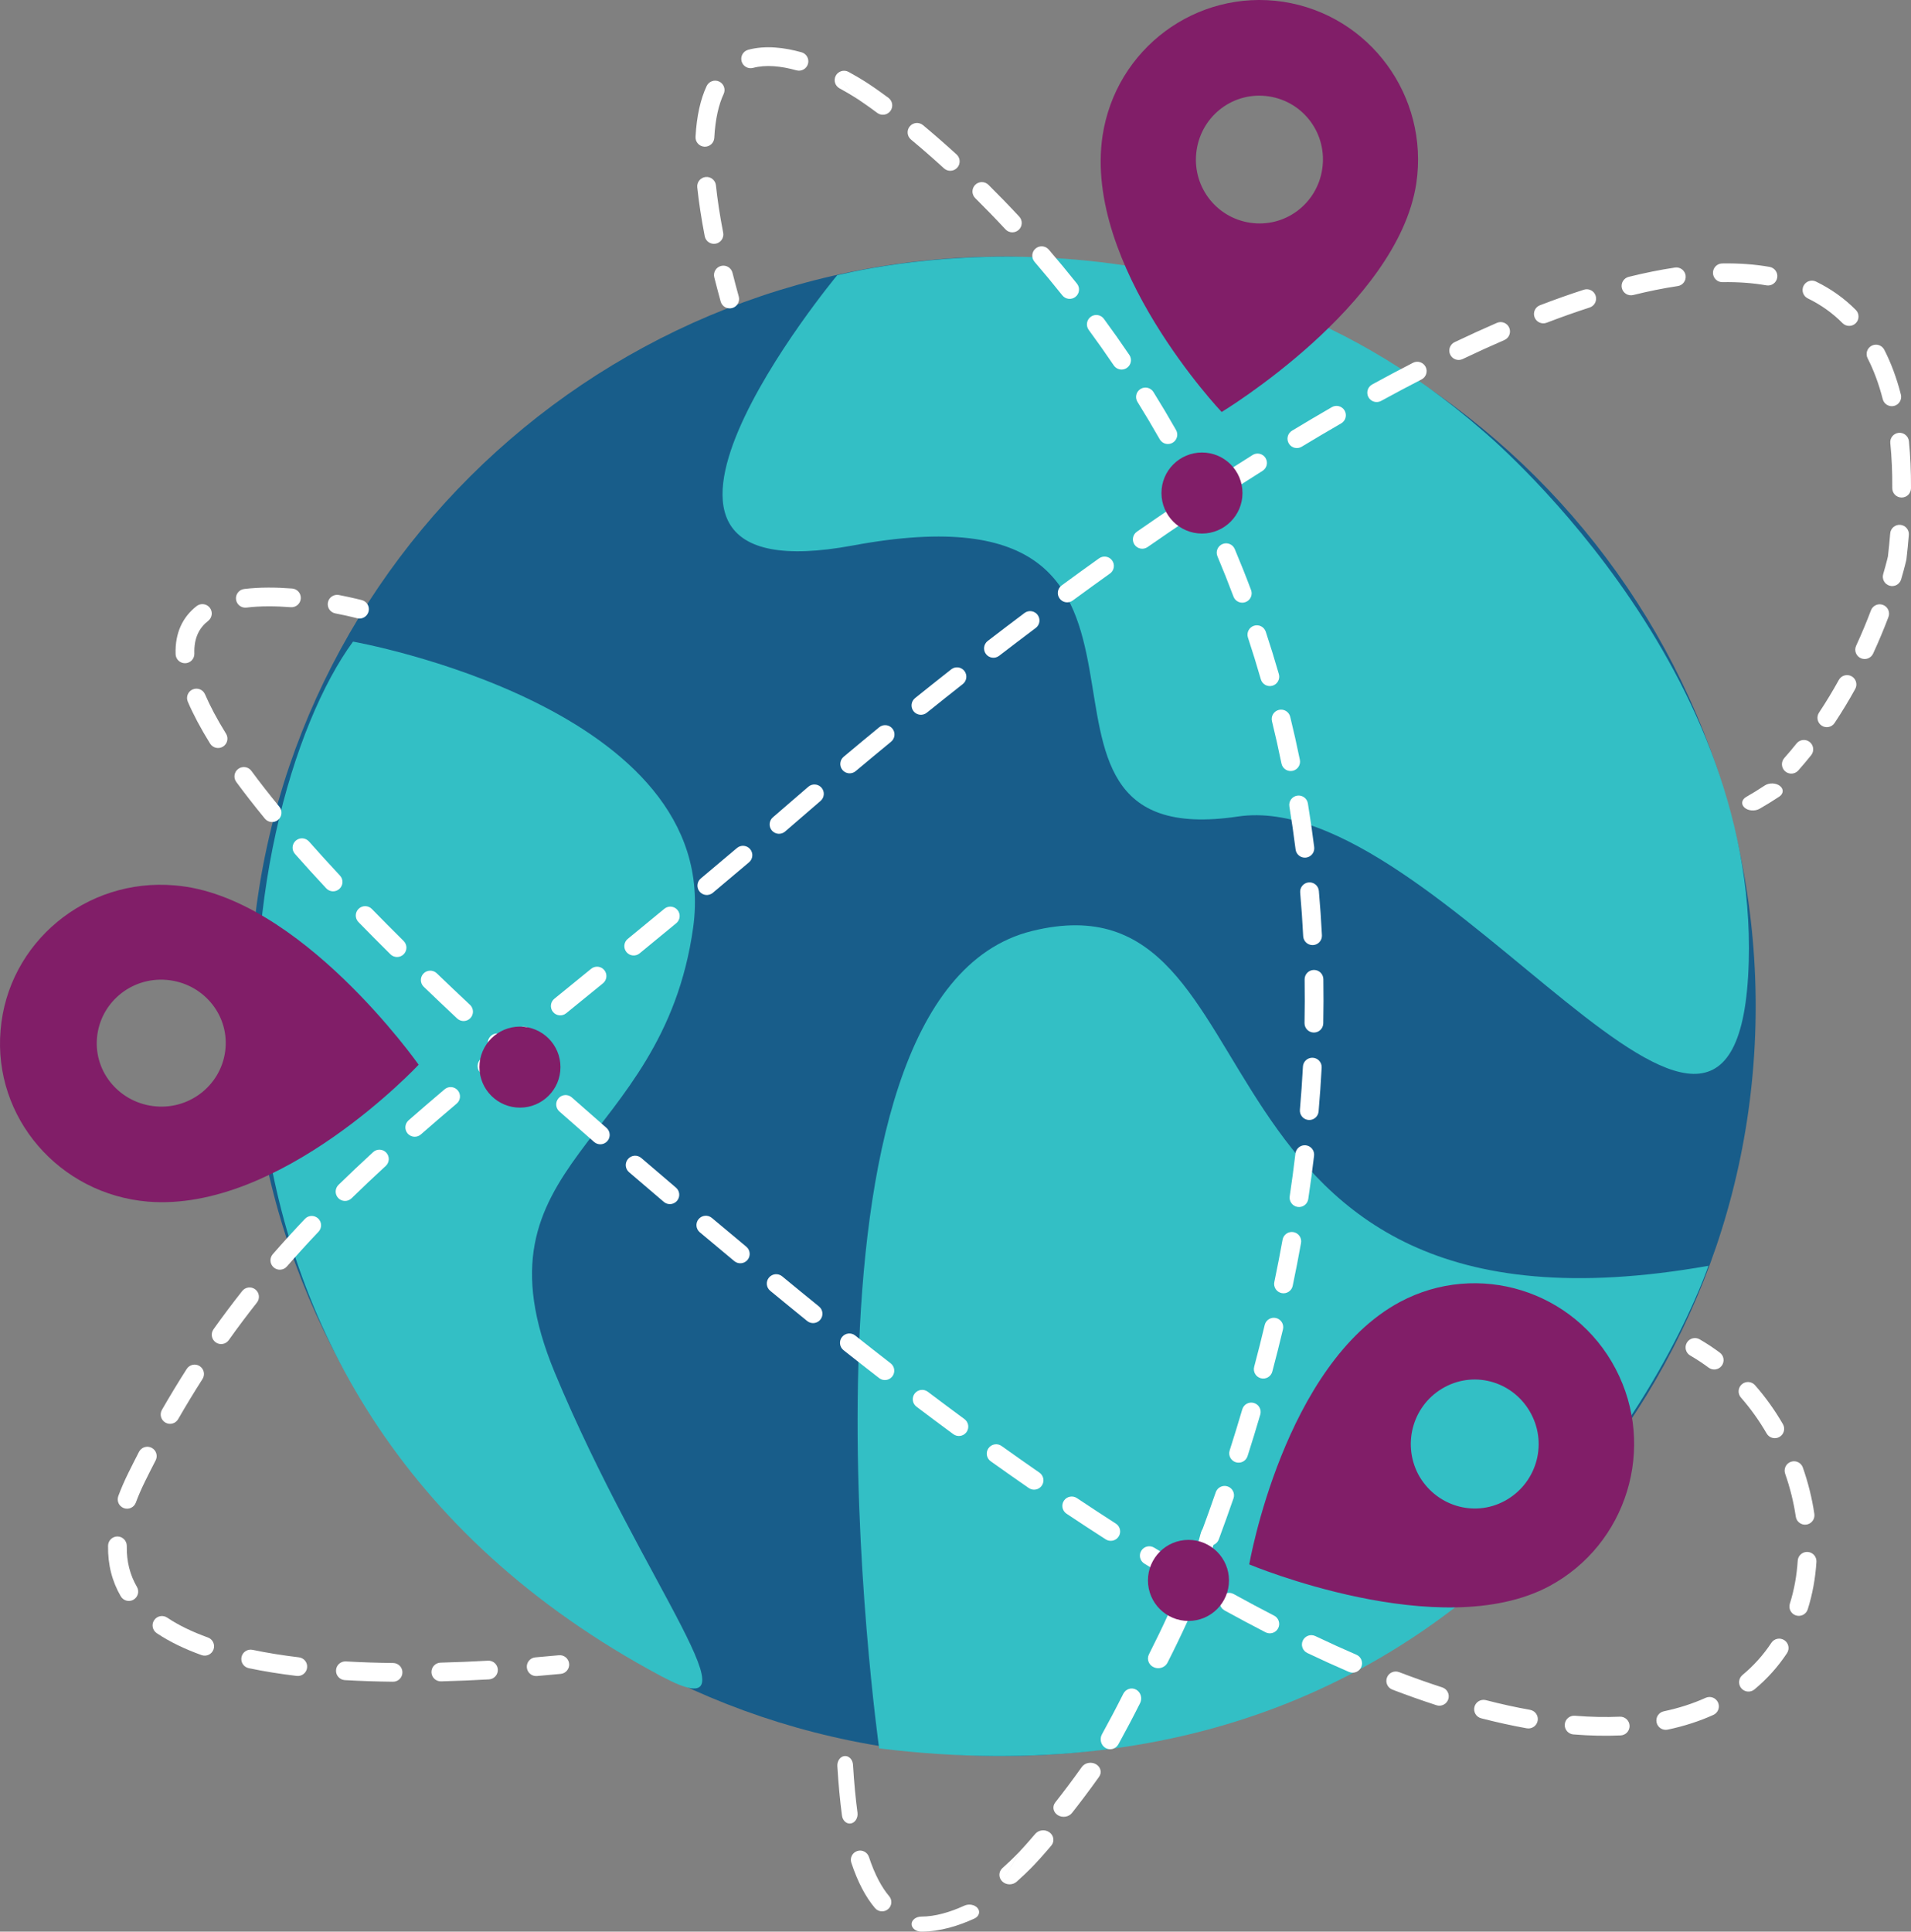 <svg xmlns="http://www.w3.org/2000/svg" width="283" height="286" viewBox="0 0 283 286">
    <rect x="0" y="0" width="283" height="286" fill="#808080" stroke="none"/>
    <g fill="none" fill-rule="evenodd">
        <path fill="#185D8A" fill-rule="nonzero" d="M148.5 260c61.58 0 111.5-49.696 111.5-111S210.08 38 148.5 38 37 87.696 37 149s49.92 111 111.5 111z"/>
        <path fill="#33BFC5" fill-rule="nonzero" d="M258.97 142.412c-1.383 48.772-45.767-25.974-75.652-21.515-39.625 5.908 0-50.724-57.002-40.133-42.06 7.804-2.325-40.021-2.325-40.021.166.111 52.686-14.604 95.576 23.02 0 0 40.677 33.723 39.404 78.649zM130.194 258.868S114.468 147.34 152.81 137.852c38.342-9.49 20.004 63.745 100.19 49.567 0 0-27.84 83.171-122.806 71.449zM97.927 248.183c15.772 8.415-2.665-13.397-15.771-44.953-13.106-31.555 15.938-33.216 20.492-65.88C107.2 104.689 52.279 95 52.279 95c-17.77 24.248-32.986 111.22 45.648 153.183z"/>
        <path fill="#811E68" fill-rule="nonzero" d="M190.01.26c-12.838-1.914-24.775 6.935-26.733 19.844C160.397 39.357 180.914 61 180.914 61S207 45.238 209.741 27.144c1.903-12.91-6.896-24.915-19.731-26.884zm-4.907 32.715c-5.156-.789-8.676-5.58-7.892-10.765.784-5.186 5.547-8.725 10.704-7.937 5.156.788 8.676 5.579 7.892 10.764-.783 5.186-5.547 8.726-10.704 7.938z"/>
        <path fill="#FFF" d="M261.581 42.25c-2.018-.356-4.187-.51-6.498-.471-.765.012-1.396-.597-1.409-1.363-.013-.766.597-1.396 1.362-1.41 2.462-.041 4.81.122 7.026.513.753.133 1.257.852 1.124 1.606-.133.754-.851 1.257-1.605 1.124zm-11.96-1.47c.114.758-.407 1.464-1.164 1.577-2.116.318-4.317.762-6.595 1.326-.743.184-1.494-.27-1.677-1.012-.184-.744.269-1.495 1.011-1.68 2.352-.582 4.638-1.044 6.85-1.376.757-.114 1.462.408 1.576 1.165zm17.46 1.553c.334-.689 1.162-.976 1.85-.642 2.19 1.063 4.166 2.455 5.896 4.2.539.543.536 1.42-.007 1.96s-1.42.536-1.96-.007c-1.502-1.515-3.219-2.727-5.138-3.659-.688-.334-.975-1.163-.641-1.852zm-30.782 1.455c.235.73-.165 1.51-.893 1.745-2.072.67-4.193 1.42-6.36 2.251-.714.274-1.515-.084-1.789-.798-.273-.716.084-1.517.798-1.79 2.209-.847 4.377-1.616 6.5-2.301.729-.235 1.51.165 1.744.893zm-12.797 4.736c.304.703-.018 1.519-.72 1.823-2.028.88-4.087 1.819-6.175 2.814-.69.33-1.517.036-1.846-.655-.33-.691-.036-1.519.655-1.848 2.114-1.008 4.204-1.961 6.264-2.855.702-.304 1.517.019 1.822.721zm53.679 2.66c.681-.348 1.516-.077 1.864.604 1.008 1.974 1.829 4.18 2.456 6.625.19.742-.257 1.497-.998 1.687-.741.19-1.496-.257-1.686-.998-.582-2.27-1.334-4.281-2.239-6.052-.348-.682-.078-1.517.603-1.865zm-66.064 3.13c.35.681.081 1.517-.6 1.867-1.975 1.015-3.97 2.076-5.984 3.178-.671.367-1.513.12-1.88-.551-.367-.672-.121-1.514.55-1.882 2.033-1.112 4.05-2.184 6.048-3.211.68-.35 1.516-.082 1.866.599zm-11.99 6.478c.381.663.154 1.51-.509 1.893-1.938 1.12-3.89 2.272-5.852 3.458-.655.395-1.506.185-1.902-.47-.395-.656-.185-1.508.47-1.904 1.977-1.194 3.945-2.357 5.9-3.486.663-.382 1.51-.154 1.892.509zm82.05 3.296c.76-.076 1.44.48 1.515 1.241.218 2.175.321 4.494.307 6.962-.005.766-.628 1.383-1.394 1.378-.765-.004-1.381-.628-1.377-1.394.014-2.381-.086-4.602-.293-6.67-.076-.762.48-1.441 1.241-1.517zm-93.77 3.717c.408.648.213 1.503-.435 1.911-1.906 1.2-3.82 2.426-5.738 3.677-.641.418-1.5.237-1.917-.404-.418-.642-.237-1.5.404-1.918 1.93-1.26 3.857-2.495 5.777-3.702.647-.408 1.503-.212 1.91.436zm-11.477 7.43c.428.635.26 1.497-.375 1.924-1.868 1.26-3.74 2.54-5.611 3.84-.629.437-1.492.281-1.928-.348-.436-.629-.28-1.492.348-1.929 1.882-1.307 3.764-2.595 5.644-3.862.634-.428 1.495-.26 1.922.375zm105.485 2.476c.762.063 1.33.732 1.266 1.495-.095 1.157-.212 2.342-.351 3.555l-.008.07-.015.067-.049-.01.05.01-.001.001v.001l-.001.004-.003.012-.009.04-.017.075-.018.078c-.03.131-.077.323-.14.57-.124.492-.315 1.206-.579 2.102-.216.735-.986 1.155-1.72.938-.734-.217-1.154-.987-.937-1.722.253-.86.434-1.539.55-2 .059-.23.101-.406.129-.523l.024-.103c.132-1.159.243-2.29.334-3.393.063-.763.732-1.33 1.495-1.267zm-116.716 5.277c.444.623.3 1.488-.323 1.933-1.843 1.316-3.684 2.649-5.522 3.996-.617.452-1.484.318-1.936-.3-.452-.617-.318-1.485.3-1.937 1.846-1.354 3.696-2.693 5.549-4.015.623-.445 1.488-.3 1.932.323zm114.157 6.577c.716.27 1.076 1.071.805 1.787-.626 1.654-1.378 3.482-2.27 5.418-.32.695-1.144 1-1.839.678-.695-.32-.998-1.144-.677-1.84.862-1.87 1.59-3.638 2.195-5.238.27-.716 1.07-1.077 1.786-.805zm-125.199 1.473c.46.612.336 1.481-.276 1.94-1.814 1.363-3.622 2.738-5.422 4.122-.607.467-1.477.353-1.943-.254-.466-.607-.352-1.477.254-1.944 1.81-1.39 3.626-2.772 5.448-4.14.612-.46 1.48-.337 1.94.276zm-10.845 8.3c.472.603.368 1.474-.234 1.947-1.788 1.407-3.567 2.822-5.334 4.243-.596.48-1.468.384-1.948-.213-.479-.596-.384-1.469.213-1.948 1.775-1.428 3.561-2.849 5.357-4.261.602-.473 1.473-.369 1.946.233zm131.385.793c.669.371.911 1.215.54 1.884-.915 1.655-1.93 3.343-3.05 5.032-.423.637-1.283.811-1.92.388-.638-.424-.811-1.284-.388-1.922 1.076-1.621 2.052-3.246 2.935-4.84.37-.67 1.213-.913 1.883-.542zm-142.046 7.74c.486.592.4 1.466-.192 1.952-1.762 1.448-3.512 2.9-5.245 4.354-.586.492-1.46.416-1.952-.171-.491-.587-.414-1.461.172-1.953 1.74-1.46 3.497-2.919 5.267-4.373.592-.486 1.465-.4 1.95.192zM268 109.865c.596.48.692 1.352.214 1.949-.61.762-1.245 1.517-1.904 2.262-.507.573-1.383.627-1.956.12-.573-.508-.626-1.384-.12-1.958.63-.71 1.235-1.43 1.818-2.158.479-.598 1.35-.694 1.948-.215zm-146.337 6.771c.498.581.43 1.457-.151 1.955-.861.737-1.717 1.475-2.568 2.213-.901.78-1.795 1.552-2.68 2.314-.58.499-1.455.433-1.954-.148-.499-.58-.433-1.456.147-1.955.883-.76 1.774-1.529 2.672-2.307.856-.741 1.716-1.482 2.58-2.223.581-.498 1.456-.43 1.954.151zm-10.578 9.087c.495.585.422 1.46-.162 1.954-1.82 1.544-3.608 3.048-5.363 4.517-.588.49-1.461.412-1.952-.175-.49-.587-.413-1.461.175-1.953 1.75-1.465 3.534-2.965 5.35-4.504.583-.495 1.457-.423 1.952.161zm-10.75 9.017c.487.59.404 1.464-.186 1.952-1.846 1.526-3.655 3.014-5.429 4.467-.592.485-1.464.397-1.95-.195-.484-.592-.397-1.466.195-1.95 1.771-1.451 3.577-2.936 5.42-4.46.59-.487 1.463-.404 1.95.186zm-10.842 8.9c.483.594.394 1.467-.2 1.95-1.286 1.049-2.553 2.08-3.801 3.094l-1.65 1.343c-.594.483-1.467.393-1.95-.2-.482-.595-.392-1.468.201-1.95l1.656-1.348 3.795-3.089c.593-.483 1.466-.394 1.949.2zm-10.885 8.864c.484.592.396 1.466-.196 1.95-1.851 1.514-3.657 2.997-5.419 4.457-.589.488-1.462.406-1.95-.183-.488-.59-.406-1.464.183-1.952 1.768-1.465 3.578-2.952 5.432-4.468.593-.485 1.466-.397 1.95.196zm-10.814 8.942c.494.585.422 1.46-.162 1.954-1.816 1.538-3.582 3.057-5.303 4.566-.576.504-1.45.446-1.955-.13-.504-.576-.446-1.451.13-1.956 1.734-1.52 3.512-3.05 5.337-4.596.584-.495 1.458-.422 1.953.162zm-10.584 9.225c.517.564.48 1.44-.084 1.959-1.736 1.595-3.423 3.189-5.065 4.792-.547.535-1.425.524-1.959-.024-.535-.548-.524-1.425.024-1.96 1.664-1.625 3.372-3.238 5.127-4.85.563-.518 1.44-.481 1.957.083zm-10.091 9.746c.554.528.576 1.405.049 1.96-1.605 1.688-3.164 3.399-4.683 5.143-.503.577-1.378.637-1.955.134-.577-.503-.637-1.379-.134-1.956 1.547-1.776 3.134-3.516 4.764-5.232.527-.555 1.404-.577 1.959-.049zm-9.302 10.504c.6.475.702 1.347.227 1.947-1.425 1.804-2.814 3.653-4.17 5.558-.444.623-1.31.768-1.933.324s-.768-1.31-.324-1.933c1.384-1.944 2.8-3.83 4.254-5.668.474-.6 1.345-.702 1.946-.228zm-8.25 11.345c.645.413.833 1.27.42 1.916-1.225 1.915-2.426 3.892-3.604 5.94-.381.664-1.228.892-1.891.51-.663-.381-.892-1.229-.51-1.892 1.2-2.086 2.422-4.1 3.672-6.053.412-.645 1.27-.833 1.914-.42zm-7.111 12.098c.679.353.944 1.19.591 1.869-.529 1.02-1.053 2.059-1.574 3.115-.537 1.09-.987 2.132-1.356 3.129-.266.718-1.063 1.084-1.78.818-.718-.266-1.084-1.063-.818-1.781.405-1.095.894-2.225 1.469-3.392.529-1.073 1.062-2.128 1.6-3.166.352-.68 1.188-.944 1.868-.592zm-5.042 13.131c.765.014 1.374.646 1.36 1.412-.042 2.335.5 4.328 1.503 6.047.385.662.161 1.51-.5 1.896-.66.386-1.509.162-1.894-.5-1.268-2.176-1.93-4.672-1.88-7.493.014-.766.646-1.375 1.41-1.362zm5.414 12.393c.426-.636 1.286-.807 1.922-.382 1.705 1.14 3.735 2.117 6.034 2.942.72.259 1.095 1.052.836 1.773-.258.72-1.052 1.095-1.772.837-2.456-.882-4.701-1.951-6.638-3.247-.636-.425-.807-1.286-.382-1.923zm12.938 5.463c.157-.749.891-1.229 1.64-1.071 2.182.458 4.482.823 6.862 1.108.76.09 1.302.78 1.21 1.54-.09.761-.78 1.304-1.54 1.213-2.446-.293-4.827-.67-7.1-1.148-.75-.157-1.23-.892-1.072-1.642zm48.517.977c.073.762-.485 1.44-1.247 1.512-1.127.109-2.304.215-3.522.316-.762.064-1.432-.503-1.495-1.266-.064-.763.503-1.433 1.265-1.497 1.206-.1 2.371-.205 3.488-.312.761-.074 1.438.485 1.51 1.247zm-10.562.863c.043.765-.541 1.42-1.305 1.462-2.298.13-4.678.231-7.102.293-.765.02-1.4-.585-1.42-1.35-.02-.766.585-1.402 1.35-1.421 2.392-.061 4.744-.162 7.017-.29.764-.043 1.417.542 1.46 1.306zm-23.96.106c.044-.764.7-1.348 1.463-1.304 2.315.134 4.66.209 7.001.235.765.01 1.379.637 1.37 1.402-.009.766-.636 1.38-1.401 1.37-2.38-.026-4.767-.102-7.13-.239-.763-.044-1.347-.7-1.303-1.464zM263.575 116.357c.595.453.56 1.164-.077 1.588-.974.647-1.952 1.25-2.933 1.809-.68.387-1.674.309-2.219-.176-.545-.484-.434-1.191.247-1.58.914-.52 1.83-1.085 2.75-1.696.638-.423 1.637-.399 2.232.055zM117.944 10.413c-2.291-.64-4.535-.865-6.422-.361-.742.198-1.504-.242-1.702-.982-.198-.74.242-1.501.983-1.7 2.573-.687 5.374-.333 7.89.37.74.207 1.17.973.964 1.71-.207.739-.974 1.17-1.713.963zm5.828.789c.366-.674 1.209-.924 1.884-.56.972.526 1.773 1.008 2.334 1.36.28.176.5.32.653.421l.177.119.048.033.036.023.14.094c.122.082.301.203.533.363.463.32 1.137.799 1.995 1.435.616.458.744 1.327.286 1.942s-1.328.743-1.944.286c-.832-.617-1.482-1.078-1.921-1.382-.22-.152-.387-.265-.497-.34l-.123-.081-.03-.02-.006-.004m-.037-.025l-.009-.005-.035-.025-.15-.1c-.135-.09-.337-.221-.596-.384-.518-.326-1.267-.776-2.178-1.269-.674-.365-.925-1.207-.56-1.881m-17.277.867c.695.324.996 1.15.672 1.844-.72 1.542-1.235 3.65-1.39 6.496-.042.766-.697 1.352-1.463 1.31-.766-.041-1.354-.695-1.312-1.46.169-3.09.735-5.568 1.646-7.519.325-.695 1.151-.995 1.847-.671zm28.236 6.637c.492-.59 1.368-.668 1.957-.177 1.5 1.249 3.172 2.697 4.975 4.343.566.518.606 1.395.088 1.961-.518.566-1.397.605-1.963.088-1.77-1.617-3.41-3.037-4.88-4.26-.589-.492-.668-1.367-.177-1.955zm-30.235 7.502c.763-.08 1.446.473 1.527 1.235.22 2.1.572 4.43 1.072 7.007.145.753-.347 1.48-1.1 1.626-.754.146-1.483-.346-1.629-1.098-.512-2.645-.876-5.053-1.107-7.244-.08-.763.473-1.446 1.237-1.526zm39.92 1.163c.54-.544 1.42-.547 1.964-.007 1.47 1.458 2.995 3.026 4.557 4.703.522.561.49 1.44-.071 1.961-.562.522-1.441.49-1.964-.07-1.536-1.65-3.035-3.191-4.48-4.624-.544-.54-.548-1.42-.007-1.963zm8.936 9.434c.582-.5 1.46-.433 1.96.148 1.38 1.602 2.776 3.285 4.18 5.048.478.6.378 1.473-.223 1.95-.6.477-1.474.377-1.952-.223-1.381-1.734-2.755-3.39-4.112-4.965-.5-.582-.435-1.458.147-1.958zm-46.567 2.569c.744-.188 1.5.263 1.687 1.006.286 1.137.596 2.31.93 3.523.204.74-.231 1.503-.971 1.707-.74.203-1.505-.232-1.709-.97-.338-1.232-.653-2.425-.945-3.582-.188-.743.264-1.497 1.008-1.684zm54.744 7.53c.619-.453 1.488-.32 1.942.298 1.263 1.717 2.523 3.5 3.775 5.348.43.635.263 1.497-.373 1.927-.635.43-1.5.263-1.93-.372-1.23-1.818-2.47-3.571-3.712-5.26-.454-.618-.32-1.487.298-1.94zm7.368 10.689c.652-.404 1.508-.204 1.913.446 1.133 1.82 2.251 3.696 3.35 5.628.38.666.146 1.514-.52 1.892-.668.38-1.516.146-1.895-.52-1.081-1.9-2.182-3.745-3.295-5.535-.405-.65-.205-1.506.447-1.911zm6.521 11.24c.682-.352 1.52-.086 1.873.595.991 1.913 1.961 3.877 2.905 5.89.325.693.026 1.52-.67 1.845-.694.325-1.521.025-1.847-.668-.928-1.98-1.881-3.91-2.856-5.792-.353-.68-.086-1.518.595-1.87zm5.617 11.72c.707-.298 1.522.034 1.82.74.833 1.979 1.64 4 2.415 6.067.27.717-.094 1.517-.813 1.786-.719.27-1.52-.094-1.79-.812-.761-2.031-1.554-4.02-2.374-5.964-.298-.707.034-1.52.742-1.818zm4.658 12.098c.73-.24 1.515.155 1.756.883.678 2.052 1.326 4.145 1.938 6.278.212.736-.215 1.505-.953 1.716-.737.212-1.507-.215-1.718-.951-.603-2.097-1.239-4.155-1.906-6.173-.24-.728.155-1.513.883-1.753zm3.693 12.457c.746-.182 1.498.274 1.68 1.018.512 2.088.99 4.212 1.43 6.37.153.752-.332 1.485-1.084 1.638-.752.153-1.486-.331-1.639-1.083-.433-2.123-.903-4.212-1.406-6.265-.183-.744.274-1.496 1.02-1.678zm2.702 12.7c.757-.124 1.472.389 1.596 1.145.349 2.126.662 4.283.936 6.474.095.76-.445 1.454-1.206 1.55-.762.095-1.456-.445-1.551-1.205-.27-2.156-.579-4.279-.921-6.37-.125-.756.389-1.47 1.146-1.594zm1.717 12.843c.764-.067 1.438.498 1.505 1.261.19 2.158.342 4.345.454 6.563.039.765-.55 1.417-1.317 1.456-.767.039-1.42-.55-1.458-1.316-.111-2.183-.261-4.337-.447-6.46-.067-.764.498-1.437 1.263-1.504zm.763 12.962c.767-.012 1.399.6 1.41 1.367.033 2.153.029 4.333-.014 6.54-.015.767-.65 1.376-1.416 1.36-.768-.014-1.377-.647-1.362-1.414.042-2.175.046-4.323.014-6.444-.012-.766.6-1.397 1.368-1.409zm-.157 13c.767.04 1.355.694 1.314 1.46-.115 2.138-.265 4.3-.454 6.488-.065.763-.738 1.329-1.503 1.263-.765-.066-1.33-.738-1.265-1.502.186-2.157.334-4.29.447-6.397.04-.766.695-1.353 1.461-1.312zm-1.027 12.964c.762.09 1.306.78 1.216 1.542-.25 2.115-.536 4.253-.859 6.413-.113.758-.82 1.28-1.579 1.168-.759-.114-1.282-.82-1.17-1.578.32-2.132.601-4.242.849-6.33.09-.76.78-1.305 1.543-1.215zm-1.836 12.852c.755.136 1.257.857 1.121 1.612-.376 2.094-.787 4.209-1.234 6.343-.157.75-.893 1.231-1.644 1.075-.751-.157-1.233-.892-1.076-1.642.441-2.11.847-4.198 1.22-6.267.135-.755.857-1.256 1.613-1.12zm-2.583 12.721c.746.178 1.208.926 1.03 1.672-.493 2.068-1.019 4.155-1.578 6.26-.197.74-.958 1.181-1.7.985-.742-.197-1.183-.957-.986-1.698.553-2.081 1.073-4.145 1.56-6.19.178-.745.927-1.206 1.674-1.029zm-3.272 12.577c.736.215 1.158.987.942 1.722-.597 2.035-1.226 4.086-1.887 6.153-.234.73-1.015 1.133-1.746.9-.732-.233-1.135-1.014-.901-1.744.654-2.047 1.276-4.077 1.868-6.09.215-.735.987-1.157 1.724-.941zm-3.885 12.36c.725.25 1.11 1.04.86 1.764-.697 2.014-1.424 4.042-2.182 6.085-.267.719-1.066 1.086-1.786.82-.72-.267-1.087-1.066-.82-1.784.751-2.025 1.471-4.034 2.16-6.027.252-.725 1.043-1.11 1.768-.859zm-4.447 12.16c.714.281 1.064 1.087.781 1.8-.405 1.026-.82 2.056-1.241 3.089-.29.71-1.1 1.05-1.811.761-.71-.29-1.052-1.1-.762-1.81.418-1.023.828-2.044 1.23-3.06.282-.713 1.09-1.063 1.803-.78z"/>
        <path fill="#FFF" fill-rule="nonzero" d="M142.81 282.156c-2.13.974-4.327 1.616-6.365 1.62-.8 0-1.447.5-1.445 1.114.002.614.652 1.111 1.451 1.11 2.776-.004 5.5-.862 7.84-1.931.688-.314.914-.997.505-1.525-.409-.528-1.297-.702-1.985-.388zM148.416 278.562c.575.564 1.532.586 2.137.05.872-.771 1.576-1.455 2.065-1.947.245-.247.436-.446.567-.586l.152-.162.041-.045.032-.033.12-.129c.106-.112.259-.278.457-.496.395-.437.968-1.083 1.688-1.933.517-.61.405-1.496-.25-1.978-.656-.482-1.606-.378-2.123.233-.699.825-1.25 1.447-1.626 1.861-.187.207-.33.362-.426.464l-.106.113-.025.026-.006.006-2.697 4.556 2.665-4.522-.007.008-.03.033-.13.14c-.116.122-.29.304-.516.532-.452.456-1.111 1.095-1.928 1.818-.605.536-.63 1.427-.054 1.99zM131.511 282.679c.58-.486.655-1.347.166-1.924-1.084-1.28-2.118-3.151-3-5.816-.237-.717-1.013-1.106-1.733-.87-.72.236-1.112 1.008-.875 1.724.957 2.89 2.136 5.1 3.508 6.721.488.577 1.354.65 1.934.165zM156.645 268.754c.686.43 1.631.282 2.112-.33 1.225-1.555 2.575-3.34 4.006-5.346.45-.63.241-1.466-.466-1.867-.706-.4-1.644-.215-2.093.416-1.405 1.97-2.729 3.72-3.928 5.244-.482.61-.316 1.454.37 1.883zM126.021 269.982c.634-.122 1.066-.838.964-1.6-.28-2.098-.504-4.452-.663-7.086-.046-.77-.603-1.348-1.243-1.292-.64.055-1.122.724-1.076 1.493.163 2.704.395 5.138.686 7.327.102.762.698 1.28 1.332 1.158zM163.702 258.8c.672.41 1.533.17 1.923-.537 1.052-1.906 2.128-3.939 3.212-6.095.363-.722.1-1.616-.587-1.997-.688-.38-1.539-.105-1.902.617-1.066 2.12-2.124 4.12-3.158 5.993-.39.706-.16 1.61.512 2.02zM170.865 246.859c.758.342 1.667.04 2.03-.676 1.002-1.974 1.999-4.033 2.98-6.175.333-.728-.022-1.574-.794-1.89-.771-.315-1.667.02-2.001.75-.965 2.106-1.945 4.131-2.93 6.073-.363.716-.043 1.575.715 1.918zM176.709 234.904c.571.282 1.213-.078 1.435-.804.615-2.015 1.216-4.094 1.795-6.234.2-.735-.108-1.536-.688-1.79-.58-.252-1.21.14-1.41.875-.57 2.105-1.16 4.15-1.766 6.132-.221.725.062 1.54.634 1.821z"/>
        <path fill="#FFF" d="M36.161 87.209c2.325-.284 4.798-.25 7.106-.07.765.06 1.336.728 1.276 1.492-.06.764-.728 1.334-1.492 1.275-2.198-.172-4.473-.197-6.553.056-.762.093-1.454-.448-1.547-1.208-.093-.76.449-1.453 1.21-1.545zm12.4 1.987c.146-.752.875-1.243 1.628-1.097 1.027.199 1.873.387 2.464.526.296.07.528.127.688.167l.184.047.05.013.013.004.005.001h.001l-.359 1.34.36-1.34c.74.199 1.18.959.982 1.7-.199.74-.96 1.179-1.701.98m0 0h-.002l-.009-.002-.04-.01c-.036-.01-.091-.025-.164-.043-.147-.037-.364-.09-.645-.157-.56-.131-1.37-.312-2.356-.503-.753-.145-1.245-.874-1.099-1.626m-17.493.785c.472.604.364 1.475-.24 1.947-1.295 1.01-2.123 2.493-2.045 4.84.025.765-.576 1.406-1.342 1.431-.767.026-1.41-.575-1.435-1.34-.105-3.184 1.08-5.532 3.112-7.118.605-.471 1.477-.364 1.95.24zm-2.528 12.095c.705-.303 1.522.023 1.824.727.74 1.718 1.76 3.654 3.11 5.832.404.652.203 1.507-.449 1.91-.652.404-1.508.202-1.912-.449-1.407-2.269-2.496-4.328-3.3-6.198-.304-.704.022-1.52.727-1.822zm6.746 11.768c.618-.454 1.487-.322 1.942.295 1.225 1.662 2.602 3.43 4.143 5.309.486.592.399 1.466-.195 1.952-.593.485-1.468.398-1.954-.194-1.567-1.912-2.974-3.717-4.231-5.423-.455-.616-.323-1.485.295-1.939zm8.513 10.628c.575-.507 1.453-.452 1.96.123 1.423 1.611 2.95 3.292 4.587 5.045.523.56.492 1.438-.069 1.96-.56.523-1.44.492-1.963-.068-1.652-1.77-3.197-3.47-4.638-5.102-.507-.575-.452-1.452.123-1.958zm9.308 10.089c.549-.535 1.428-.523 1.963.026 1.493 1.53 3.061 3.11 4.707 4.74.545.539.549 1.417.009 1.961s-1.42.548-1.964.009c-1.657-1.641-3.236-3.232-4.741-4.774-.535-.55-.524-1.428.026-1.962zm9.608 9.583c.532-.552 1.411-.569 1.964-.037 1.578 1.517 3.219 3.074 4.924 4.672.559.525.587 1.402.062 1.961-.525.559-1.404.587-1.964.062-1.712-1.606-3.361-3.17-4.948-4.696-.553-.532-.57-1.41-.038-1.962zm9.89 9.323c.52-.565 1.398-.602 1.963-.084 1.638 1.502 3.328 3.038 5.072 4.608.57.512.615 1.39.102 1.958-.513.57-1.391.615-1.961.103-1.751-1.576-3.448-3.118-5.092-4.625-.564-.519-.602-1.396-.083-1.96zm10.114 9.138c.509-.573 1.386-.626 1.96-.118 1.666 1.474 3.377 2.976 5.134 4.507.578.504.637 1.38.133 1.957-.505.578-1.382.637-1.96.134-1.762-1.536-3.477-3.043-5.148-4.521-.574-.508-.628-1.385-.119-1.959zm10.288 8.995c.5-.58 1.377-.646 1.958-.146 1.674 1.438 3.386 2.901 5.137 4.388.584.497.655 1.372.158 1.956-.496.583-1.373.654-1.957.158-1.756-1.49-3.472-2.957-5.15-4.4-.581-.499-.647-1.375-.146-1.956zm10.456 8.9c.493-.586 1.369-.662 1.956-.17 1.668 1.4 3.368 2.82 5.102 4.261.59.49.67 1.365.18 1.954-.49.589-1.366.67-1.956.18-1.738-1.445-3.442-2.868-5.113-4.27-.587-.493-.663-1.368-.17-1.955zm10.41 8.667c.487-.592 1.362-.676 1.954-.19.902.742 1.812 1.49 2.73 2.242.914.748 1.823 1.488 2.726 2.22.596.483.687 1.356.204 1.951-.483.595-1.358.686-1.954.203-.907-.735-1.82-1.478-2.736-2.229-.92-.754-1.833-1.502-2.736-2.245-.592-.487-.676-1.361-.189-1.952zm10.823 8.796c.477-.6 1.35-.7 1.951-.224 1.769 1.402 3.518 2.773 5.248 4.114.606.47.716 1.341.246 1.946-.47.606-1.343.716-1.949.246-1.738-1.347-3.495-2.725-5.272-4.133-.6-.477-.701-1.35-.224-1.95zm125.109.845c.385-.663 1.235-.887 1.898-.503 1.036.601 2.03 1.259 2.983 1.966.615.457.744 1.326.286 1.941s-1.328.742-1.944.285c-.87-.646-1.777-1.246-2.72-1.793-.663-.385-.889-1.234-.503-1.896zm8.14 6.16c.577-.505 1.454-.447 1.96.13 1.563 1.782 2.943 3.72 4.125 5.762.384.663.157 1.511-.507 1.895-.664.383-1.514.156-1.898-.507-1.095-1.891-2.37-3.68-3.81-5.322-.505-.577-.447-1.453.13-1.958zm-122.49 1.368c.463-.61 1.334-.731 1.946-.269 1.83 1.384 3.64 2.732 5.426 4.047.618.454.75 1.322.295 1.94-.455.616-1.324.748-1.942.294-1.796-1.322-3.615-2.678-5.455-4.069-.612-.462-.733-1.331-.27-1.943zm10.934 8.086c.446-.623 1.314-.767 1.938-.321 1.893 1.352 3.76 2.664 5.6 3.937.631.436.789 1.3.352 1.93-.436.63-1.302.787-1.932.351-1.853-1.281-3.732-2.602-5.636-3.962-.624-.445-.768-1.312-.322-1.935zm118.826 2.014c.724-.253 1.516.127 1.77.85.788 2.245 1.361 4.553 1.703 6.874.112.757-.413 1.462-1.172 1.574-.759.111-1.464-.413-1.576-1.17-.316-2.142-.845-4.278-1.576-6.36-.254-.723.127-1.515.85-1.768zm-107.659 5.76c.426-.637 1.289-.808 1.927-.382 1.951 1.303 3.872 2.56 5.763 3.773.645.414.832 1.272.418 1.917-.414.644-1.274.831-1.92.417-1.905-1.222-3.84-2.489-5.805-3.801-.638-.426-.809-1.287-.383-1.924zm11.455 7.41c.402-.653 1.257-.856 1.91-.455 2.004 1.23 3.971 2.408 5.903 3.535.662.387.885 1.236.498 1.898-.387.661-1.237.884-1.9.498-1.95-1.138-3.935-2.327-5.955-3.568-.653-.401-.857-1.255-.456-1.908zm98.688.179c.766.048 1.347.707 1.298 1.472-.152 2.399-.575 4.76-1.288 7.023-.23.73-1.01 1.136-1.742.906-.731-.23-1.138-1.009-.907-1.74.641-2.034 1.026-4.174 1.165-6.365.049-.764.708-1.345 1.474-1.296zm-86.9 6.773c.37-.67 1.215-.914 1.887-.544 2.042 1.125 4.042 2.192 6 3.2.681.352.949 1.189.597 1.87-.352.68-1.19.947-1.871.596-1.982-1.02-4.004-2.1-6.068-3.237-.672-.37-.916-1.214-.545-1.885zm12.139 6.339c.33-.692 1.158-.986 1.85-.656 2.078.988 4.104 1.907 6.08 2.761.704.304 1.028 1.121.723 1.824-.304.703-1.122 1.027-1.826.722-2.007-.867-4.064-1.8-6.17-2.803-.693-.329-.987-1.157-.657-1.848zm71.305-.047c.64.421.816 1.282.394 1.921-1.302 1.972-2.904 3.78-4.817 5.368-.59.49-1.466.409-1.956-.18-.49-.59-.409-1.464.181-1.954 1.7-1.41 3.119-3.013 4.274-4.762.422-.64 1.283-.815 1.924-.393zm-58.846 5.528c.274-.715 1.077-1.073 1.793-.8 2.201.84 4.333 1.594 6.396 2.263.73.237 1.128 1.02.892 1.748-.238.729-1.021 1.127-1.75.89-2.11-.684-4.287-1.453-6.53-2.31-.716-.273-1.075-1.075-.8-1.79zm49.029 3.699c.316.698.006 1.52-.693 1.836-2.044.924-4.297 1.66-6.764 2.18-.75.159-1.487-.32-1.646-1.07-.159-.749.32-1.485 1.071-1.644 2.284-.482 4.345-1.158 6.194-1.994.7-.316 1.522-.006 1.838.692zm-36.073.647c.192-.742.95-1.187 1.692-.996 2.277.588 4.46 1.064 6.548 1.437.755.135 1.258.856 1.123 1.61-.135.754-.857 1.256-1.612 1.122-2.162-.387-4.413-.879-6.754-1.483-.742-.191-1.189-.948-.997-1.69zm13.375 2.585c.062-.764.732-1.333 1.497-1.271 2.36.19 4.575.233 6.651.141.767-.033 1.415.56 1.45 1.325.033.765-.561 1.413-1.327 1.447-2.2.097-4.533.052-6.999-.148-.764-.062-1.334-.731-1.272-1.494z"/>
        <path fill="#811E68" fill-rule="nonzero" d="M176 240c3.314 0 6-2.686 6-6s-2.686-6-6-6-6 2.686-6 6 2.686 6 6 6zM239.255 202.668c-6.093-11.615-20.403-16.044-31.925-9.902-17.2 9.22-22.33 38.864-22.33 38.864s28.277 11.853 44.433 3.222c11.526-6.198 15.915-20.569 9.822-32.184zm-29.24 15.602c-2.414-4.667-.692-10.407 3.941-12.895 4.634-2.489 10.323-.698 12.792 3.973 2.469 4.671.692 10.406-3.942 12.895-4.633 2.489-10.318.642-12.791-3.973zM77 164c3.314 0 6-2.686 6-6s-2.686-6-6-6-6 2.686-6 6 2.686 6 6 6zM.087 152.522c-1.12 12.945 8.677 24.293 21.832 25.395C41.568 179.514 62 157.645 62 157.645s-17.633-25.063-36.107-26.55c-13.155-1.158-24.742 8.482-25.806 21.427zm33.308 2.7c-.448 5.177-5.038 9.033-10.3 8.593-5.262-.44-9.181-4.958-8.733-10.136.448-5.178 5.038-9.034 10.3-8.593 5.262.44 9.18 4.958 8.733 10.135zM178 79c3.314 0 6-2.686 6-6s-2.686-6-6-6-6 2.686-6 6 2.686 6 6 6z"/>
    </g>
</svg>

